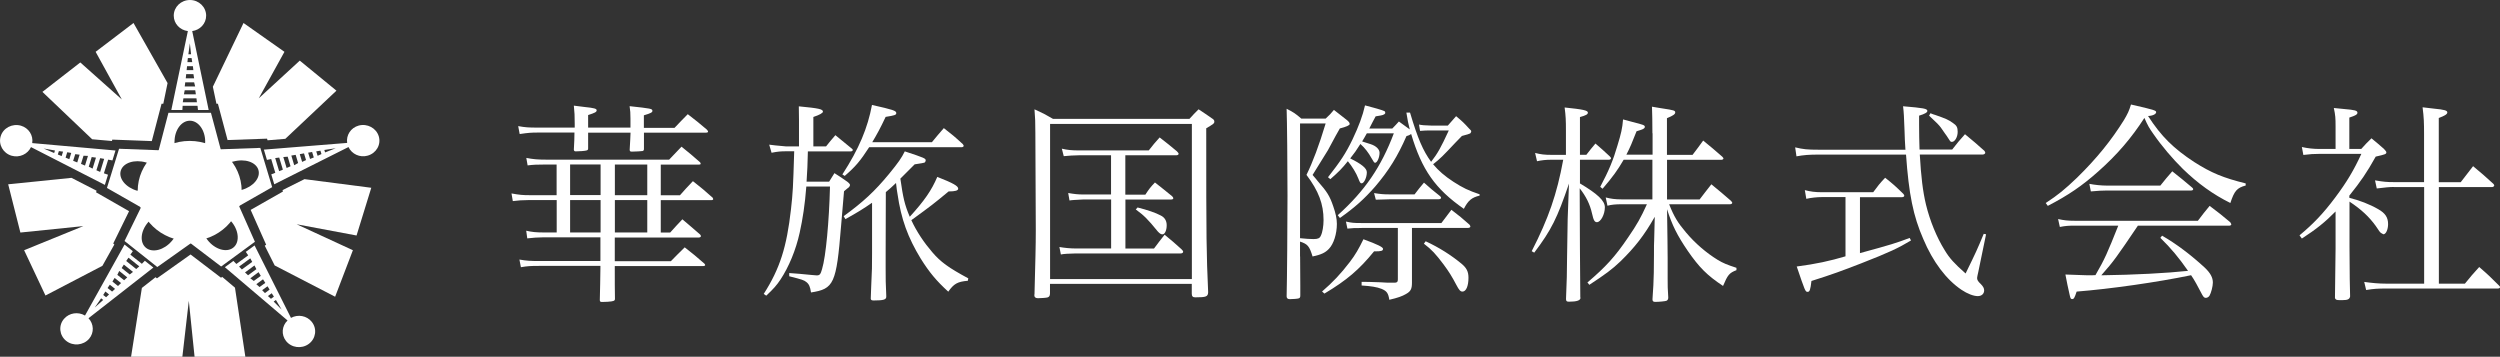<?xml version="1.0" encoding="UTF-8"?>
<svg id="_レイヤー_2" data-name="レイヤー 2" xmlns="http://www.w3.org/2000/svg" viewBox="0 0 287.05 40.96">
  <rect x="0" y="0" width="287.05" height="40.96" fill="#333333" stroke="none"/>
  <defs>
    <style>
      .cls-1 {
        fill: #fff;
      }
    </style>
  </defs>
  <g id="_レイヤー_1-2" data-name="レイヤー 1">
    <g>
      <g>
        <path class="cls-1" d="m62.38,27.25c-.56,0-1.27.05-1.84.12l-.12-.88c.61.15,1.2.2,1.96.2h1.54v-3.72h-3.16c-.69,0-1.4.05-1.88.12l-.15-.88c.93.17,1.3.2,2.1.2h3.08v-3.52h-1.3c-.93,0-1.4.02-2.03.1l-.15-.86c.76.15,1.3.2,2.33.2h14.07c.61-.64.81-.86,1.42-1.49.93.76,1.22.98,2.13,1.79.05.07.07.12.07.17,0,.07-.07.1-.2.1h-4.38v3.52h2.2c.64-.73.83-.93,1.49-1.62,1.03.81,1.32,1.05,2.28,1.91.02.05.05.12.05.15,0,.07-.07.12-.22.12h-5.8v3.72h1.08c.59-.66.78-.86,1.4-1.52.91.76,1.17,1,2.03,1.74.05.05.1.12.1.2s-.12.15-.22.15h-9.67v2.72h6.44c.69-.69.88-.91,1.59-1.59,1,.78,1.3,1.03,2.25,1.86.05.05.1.12.1.17,0,.07-.1.12-.22.12h-10.16v.24c0,1.91,0,2.23.02,3.52,0,.24-.15.29-.86.34-.32,0-.54.02-.59.02h-.07c-.15,0-.2-.05-.22-.2.02-.93.07-2.84.07-3.7v-.24h-7.07c-.93,0-1.3.02-2.06.15l-.17-.88c.83.15,1.27.17,2.35.17h6.95v-2.72h-6.58Zm10.01-12.56v-1.08c0-.66-.02-.86-.1-1.42,2.47.27,2.62.29,2.62.54,0,.17-.17.27-.98.51v1.44h3.52c.66-.69.86-.91,1.52-1.57,1,.76,1.27,1,2.18,1.76.1.12.15.17.15.24s-.07.12-.24.12h-7.12v1.84c0,.15-.02.22-.15.27-.12.02-.81.07-1.25.07-.17,0-.24-.05-.24-.22.07-1,.07-1.4.1-1.96h-4.87v1.81c0,.15-.05.2-.2.24-.17.05-.81.1-1.22.1-.15,0-.2-.05-.22-.2.05-1,.07-1.25.07-1.96h-4.23c-.69,0-1.05.02-2.06.17l-.17-.91c.83.15,1.22.17,2.18.17h4.31v-.44c0-.88-.02-1.35-.1-2.08.51.07.93.12,1.2.15,1.17.12,1.42.2,1.42.39s-.2.29-.98.54v1.44h4.87Zm-6.93,4.19v3.52h3.5v-3.52h-3.5Zm0,4.09v3.72h3.5v-3.72h-3.5Zm5.14-.56h3.72v-3.52h-3.72v3.52Zm0,4.28h3.72v-3.72h-3.72v3.72Z"/>
        <path class="cls-1" d="m94.84,16.82c.44-.56.59-.73,1.08-1.3.78.64,1.05.86,1.88,1.54.07.05.12.12.12.15,0,.1-.1.17-.22.17h-4.94c-.05,1.81-.05,1.93-.15,3.48h2.59c.24-.39.34-.54.61-.98.64.39.83.54,1.47.98.22.17.32.29.32.39,0,.07-.07.2-.15.27-.05.02-.12.1-.22.17-.07.05-.17.15-.32.27-.05.49-.15,1.81-.34,4.01-.54,6.61-.81,7.2-3.45,7.61-.1-.66-.22-.95-.54-1.2-.29-.22-.42-.27-1.96-.66v-.37q1.08.07,2.55.22c.22.02.54.05.61.05.34,0,.44-.12.61-.73.44-1.44.81-5.51.91-9.47h-2.72c-.15,2.01-.42,3.77-.76,5.29-.44,2.01-1.25,3.94-2.2,5.38-.44.66-.78,1.05-1.64,1.86l-.29-.2c1.86-2.91,2.64-5.38,3.13-9.72.22-1.98.24-2.42.37-6.66h-.91c-.59,0-.95.02-1.69.17l-.27-.93c.34.05.98.12,1.93.2h1.49v-3.01c0-.47,0-.83-.02-1.59,2.3.22,2.77.32,2.77.61,0,.15-.37.37-1.1.61v3.38h1.44Zm12.16-.49c.59-.71.76-.93,1.37-1.62.98.76,1.27,1,2.18,1.84.07.07.1.17.1.2,0,.07-.1.15-.2.15h-10.65c-1.03,1.59-1.57,2.23-2.81,3.3l-.27-.17c1.91-2.94,2.91-5.34,3.4-7.98,2.4.54,2.79.66,2.79.93,0,.22-.15.27-1.22.44-.64,1.35-.93,1.88-1.54,2.91h6.85Zm4.11,15.91c-1.17.1-1.59.34-2.23,1.25-1.37-1.25-2.18-2.23-3.16-3.79-1.49-2.45-2.25-4.53-2.67-7.44-.05-.22-.1-.64-.17-1.25-.49.47-.71.66-1.17,1.05l-.02,7v1.76c0,1.17,0,1.76.07,3.11v.15c0,.32-.32.42-1.44.42-.24,0-.32-.05-.34-.2.02-.59.05-1.1.05-1.37.1-2.1.1-2.23.1-3.87v-5.78c-1.03.71-1.62,1.08-3.06,1.88l-.2-.34c2.23-1.62,3.57-2.86,5.21-4.85,1.08-1.32,1.42-1.81,1.81-2.59,2.3.76,2.4.81,2.4,1.05,0,.07-.05.15-.1.22q-.12.07-1.17.22-1.08,1.1-1.64,1.64c.32,2.23.49,2.99,1.08,4.38,1.69-1.86,2.5-3.03,3.16-4.58,1.86.73,2.4,1.05,2.4,1.35,0,.22-.34.32-1.1.32-1.74,1.44-1.93,1.59-4.28,3.3.61,1.32,1.47,2.59,2.4,3.67.98,1.15,1.88,1.79,4.14,3.01l-.05.27Z"/>
        <path class="cls-1" d="m118.78,33.83c.1-3.92.15-5.56.15-7.42,0-.66-.02-5.34-.05-11.14,0-1.32-.02-1.66-.1-2.72.93.42,1.2.56,2.13,1.1h15.66c.44-.49.59-.64,1.05-1.1.66.44.86.56,1.52,1.03.2.12.29.22.29.37,0,.22-.07.27-.93.78,0,13.34.02,14.17.22,18.82-.02.51-.22.59-1.49.59-.27,0-.39-.12-.39-.42v-1.13h-16.28v1.13c-.02.25-.07.34-.25.42-.1.05-.78.1-1.13.1-.29,0-.42-.12-.42-.37v-.05Zm1.79-1.79h16.28V14.23h-16.28v17.82Zm8.64-9.69h2.3c.42-.64.56-.83,1.1-1.4.88.69,1.15.91,1.96,1.57.1.1.15.17.15.24,0,.1-.1.15-.29.15h-5.21v5.63h3.28c.51-.69.69-.91,1.22-1.59.86.71,1.13.93,1.93,1.66.15.15.2.22.2.29,0,.12-.12.2-.29.2h-12.04q-1.27.02-1.71.12l-.17-.86c.56.1,1.27.17,1.88.17h4.06v-5.63h-3.16c-.88.05-1.42.07-1.62.12l-.15-.86c.69.12,1.13.17,1.76.17h3.16v-4.5h-3.72c-.56,0-1.17.05-1.71.1l-.22-.86c.64.15,1.15.2,1.98.2h8c.51-.66.69-.86,1.25-1.49.91.69,1.15.91,1.98,1.59.1.1.2.22.2.29,0,.1-.12.17-.29.17h-5.83v4.5Zm1.4,1.47c1.15.29,2.08.61,2.64.91.47.22.71.61.71,1.13,0,.61-.22,1.05-.49,1.05-.17,0-.32-.1-.54-.34-1.15-1.42-1.59-1.84-2.52-2.52l.2-.22Z"/>
        <path class="cls-1" d="m149.28,29.45q0,1.4.02,3.33v1.15c0,.2-.05.27-.15.32-.1.05-.69.1-1.05.1-.24,0-.37-.1-.37-.32.05-1.66.1-8.69.1-11.55,0-3.21-.05-8.76-.1-9.99.78.39,1,.54,1.69,1.13h2.79c.47-.44.59-.56.95-1,.64.49.83.64,1.47,1.15.24.2.34.32.34.47q0,.22-1.13.51-.27.44-1.37,2.5c-.07.12-.66,1.05-1.76,2.84.27.32.49.56.61.73,1.05,1.2,1.35,1.66,1.76,2.86.27.76.42,1.44.42,2.03,0,1.15-.37,2.3-.91,2.86-.42.44-.86.66-1.88.88-.37-1.2-.56-1.42-1.44-1.71v1.71Zm0-2.1c.61.07,1.2.1,1.54.1.51,0,.71-.1.83-.37.2-.39.32-1.13.32-1.81,0-1.84-.56-3.33-1.96-5.19.73-1.49,1.44-3.38,2.2-5.9h-2.94v13.17Zm2.52,6.12c1.22-1.05,2.15-2.03,3.18-3.38.64-.83,1.03-1.52,1.57-2.62,1.66.61,2.25.91,2.25,1.1,0,.24-.22.29-.93.29h-.1c-1.71,2.1-3.11,3.3-5.7,4.85l-.27-.24Zm5.14-18.16c-.27.49-.32.56-.54.93q.12.05,1,.32c.61.2,1,.59,1,.98,0,.54-.27,1.15-.51,1.15-.1,0-.15-.07-.42-.54-.32-.59-.76-1.17-1.27-1.62-.44.71-.71,1.08-1.17,1.66,1.3.64,1.91,1.13,1.91,1.59,0,.59-.32,1.27-.59,1.27-.15,0-.2-.07-.39-.56-.22-.59-.73-1.42-1.2-1.98-.66.83-1.08,1.25-2.01,2.06l-.27-.22c1.42-1.81,2.03-2.72,2.81-4.33.73-1.54,1.17-2.72,1.44-3.92.88.22,2.06.56,2.23.66.05.02.1.12.1.2,0,.05-.05.12-.1.15-.1.07-.22.12-.42.15-.15.02-.34.05-.59.1-.34.64-.42.78-.73,1.4h2.64c.34-.34.44-.46.76-.81q.56.42,1.25.91c-.17-.69-.25-1-.39-1.93h.42c.88,2.96,1.49,4.38,2.42,5.65.76-.98,1.1-1.59,2.03-3.6h-2.03c-.54,0-.73,0-1.27.05l-.12-.73q.37.1,1.4.12h1.91c.29-.34.61-.69.95-1.08.71.59.91.78,1.49,1.42.17.15.25.25.25.32s-.07.2-.12.24q-.1.07-.95.29c-.34.34-.59.61-.76.78-1.4,1.49-1.74,1.84-2.55,2.47.64.76,1.32,1.35,2.33,2.01,1.1.71,1.71,1,3.01,1.44v.15c-.91.22-1.32.56-1.81,1.52-3.3-2.3-4.82-4.48-6.05-8.59-.2.12-.27.17-.54.24-1,2.3-2.03,3.96-3.6,5.8-1.25,1.42-2.3,2.37-4.04,3.6l-.25-.32c3.13-2.81,4.99-5.56,6.44-9.4h-3.11Zm-.59,10.87c-.83,0-.98,0-1.64.07l-.17-.81c.69.15.88.17,1.81.17h9.15c.39-.51.78-1.03,1.15-1.52.93.71,1.2.93,2.08,1.71.05.07.1.15.1.22s-.12.15-.27.15h-6.44v6.29c0,.73-.15,1-.69,1.3-.42.25-.95.44-1.91.66-.12-.76-.29-1-.88-1.25-.56-.22-1.22-.32-2.3-.39v-.42q.73,0,2.1.05c.49.02.78.05.91.05h.81c.27-.02.34-.1.34-.39v-5.9h-4.16Zm1.42-4.01c.76.12,1.1.15,1.81.15h2.84c.44-.59.59-.76,1.08-1.35.78.69,1.03.91,1.81,1.52.1.07.15.15.15.22,0,.1-.1.17-.29.17h-5.56c-.34,0-.71.02-1.64.05l-.2-.76Zm5.92,5.53c1.57.73,2.89,1.57,4.11,2.57.59.49.81.91.81,1.62,0,.95-.27,1.59-.69,1.59-.24,0-.39-.17-.71-.78-.49-.93-.83-1.49-1.47-2.35-.91-1.2-1.32-1.66-2.25-2.37l.2-.27Z"/>
        <path class="cls-1" d="m182.14,17.78c.46-.59.59-.76,1.05-1.3.71.61.93.81,1.64,1.47.1.1.15.17.15.22,0,.1-.12.17-.24.17h-3.33v2.72c2.01,1.2,2.86,1.98,2.86,2.74,0,.81-.47,1.71-.91,1.71-.27,0-.39-.22-.56-.98-.24-1.08-.69-1.98-1.42-2.91,0,4.87.05,9.1.07,12.51,0,.02.02.05.02.07,0,.29-.42.44-1.32.44-.27,0-.34-.07-.34-.32.1-2.2.1-2.91.12-4.77.05-2.79.07-4.26.07-4.41l.15-4.06c-1.35,3.96-2.01,5.31-3.99,7.93l-.29-.17c1.93-3.77,2.89-6.53,3.62-10.5h-1.35c-.61,0-1.1.05-1.66.17l-.22-.95c.66.17,1.1.22,1.88.22h1.66v-2.77c0-1.2-.02-1.69-.15-2.67,2.15.22,2.67.34,2.67.59,0,.2-.22.32-.91.51v4.33h.71Zm7.59-2.47c0-1.62-.02-2.01-.05-3.06.51.1.95.15,1.2.2,1.32.2,1.47.24,1.47.46,0,.2-.24.37-.95.66v4.21h2.94c.54-.71.71-.93,1.22-1.64.93.76,1.22,1,2.18,1.84.1.1.15.17.15.22,0,.07-.12.15-.24.15h-6.24v4.55h3.74c.59-.76.76-1,1.35-1.74,1,.83,1.32,1.08,2.23,1.88.12.12.17.2.17.24,0,.1-.12.17-.25.17h-7c.56,1.42,1,2.13,1.93,3.23,1.05,1.25,2.33,2.35,3.65,3.16.61.37,1.08.56,2.15.91v.27c-.83.32-1,.54-1.54,1.81-1.84-1.22-2.74-2.13-4.06-4.04-1.2-1.76-1.79-2.94-2.37-4.77l.05,3.5c0,.95.02,1.57.02,2.13v2.35c0,.78,0,1.15.07,2.15,0,.22-.07.32-.22.39-.15.05-.83.12-1.27.12-.22,0-.32-.07-.32-.27v-.05c.1-1.4.12-1.86.15-3.04,0-.22.02-.93.02-2.1,0-.95,0-1.25.02-1.54l.07-2.77c-1.22,2.15-2.3,3.52-3.94,5.12-.95.91-1.74,1.49-3.57,2.69l-.22-.27c2.1-1.79,3.16-2.94,4.65-5.14,1.05-1.52,1.47-2.28,2.18-3.84h-2.91c-.69,0-1.2.05-1.62.17l-.2-.95c.59.15,1.08.22,1.81.22h3.55v-4.55h-3.3c-.71,1.22-1.25,1.96-2.42,3.33l-.27-.22c.98-1.84,1.49-3.06,1.98-4.75.42-1.37.56-1.98.64-2.99.49.12.83.22,1.08.29,1.25.32,1.42.37,1.42.56s-.2.29-.95.51c-.51,1.3-.73,1.84-1.17,2.69h3.01v-2.47Z"/>
        <path class="cls-1" d="m218.78,17.17c-.07-.91-.07-1.35-.1-2.13-.07-1.69-.07-2.01-.17-2.84,2.35.2,2.79.27,2.79.54,0,.17-.29.34-.95.54v1.1c0,.88.02,1.91.05,2.79h3.75c.61-.78.81-1.03,1.47-1.76.98.81,1.27,1.05,2.23,1.91.05.07.1.17.1.22,0,.1-.15.2-.27.2h-7.25c.15,2.57.34,4.19.71,5.75.46,1.88,1.22,3.74,2.15,5.24.56.93,1.1,1.52,2.4,2.67,1.22-2.5,1.3-2.67,2.08-4.55l.27.05-.88,4.26q-.15.66-.15.76c0,.22.1.39.42.69.27.27.39.49.39.73,0,.39-.29.66-.73.66-.49,0-1.2-.27-1.88-.73-1.74-1.17-3.28-3.21-4.38-5.83-1.15-2.62-1.66-5.14-1.98-9.69h-10.01c-1.13,0-1.74.05-2.57.2l-.15-1.03c.95.22,1.35.27,2.72.27h9.96Zm-5.21,11.89c3.67-1,4.06-1.13,5.7-1.74l.15.29c-1.47.88-2.45,1.35-5.7,2.62-2.13.83-3.4,1.3-5.73,2.03-.12,1.03-.2,1.25-.44,1.25-.27,0-.29-.1-1.25-2.91,2.23-.29,3.82-.64,5.6-1.17v-6.8h-2.74c-.51,0-1.22.07-1.76.2l-.17-1c.64.17,1.2.24,1.93.24h5.92c.56-.76.73-.98,1.37-1.66.93.73,1.2.98,2.08,1.84.07.07.12.17.12.22,0,.1-.12.17-.27.17h-4.82v6.44Zm8.08-16.06c.24.1.44.17.56.2,1.25.44,1.49.54,2.01.91.44.29.56.51.56,1.03,0,.59-.32,1.15-.66,1.15-.15,0-.17-.02-.34-.29-.05-.07-.15-.22-.29-.44-.05-.05-.24-.34-.64-.91-.2-.27-.47-.56-1.35-1.37l.15-.27Z"/>
        <path class="cls-1" d="m234.89,23.31c1.42-.93,2.2-1.57,3.6-2.91,2.28-2.23,3.96-4.33,5.38-6.61.42-.71.59-1.05.81-1.79,2.69.61,2.89.69,2.89.88,0,.22-.39.42-.93.44,1.52,2.35,2.94,3.74,5.31,5.29,1.96,1.25,3.33,1.81,5.9,2.45v.24c-1,.27-1.3.61-1.76,2.01-1.98-.98-3.74-2.25-5.46-3.92-1.15-1.13-2.42-2.62-3.38-4.01-.47-.66-.64-.95-1.03-1.84-1.47,2.28-3.11,4.21-5.29,6.14-1.86,1.66-3.45,2.74-5.8,3.96l-.25-.34Zm10.57,2.62c-2.47,3.65-2.74,4.04-4.19,5.68,3.82-.05,7.54-.25,9.96-.51-1.08-1.54-1.93-2.57-3.18-3.79l.2-.25c1.62.93,3.28,2.18,4.9,3.67.64.61.93,1.13.93,1.71,0,.44-.2,1.2-.39,1.52-.1.15-.27.24-.42.24-.17,0-.27-.1-.42-.37-.44-.86-.95-1.79-1.27-2.23-3.92.81-9.23,1.57-13.14,1.88-.24.73-.32.86-.51.86-.15,0-.2-.05-.29-.47-.15-.66-.37-1.66-.49-2.35q.59.02,1.98.07c.42.02.73.02,1.03.02.07,0,.24,0,.44-.02,1.08-1.86,1.37-2.55,2.62-5.68h-4.97c-.76,0-1.08.02-1.74.15l-.2-.91c.69.15,1.1.2,1.93.2h14.12c.59-.78.76-1,1.35-1.71,1.05.78,1.37,1.05,2.37,1.88.05.1.12.2.12.22,0,.1-.1.17-.22.17h-10.52Zm-5.56-4.82c.61.12,1.37.2,1.98.2h6.17c.59-.73.76-.95,1.37-1.64.98.78,1.3,1.03,2.25,1.84.1.07.15.15.15.22,0,.1-.1.15-.32.15h-9.74c-.42,0-.78.02-1.69.1l-.17-.86Z"/>
        <path class="cls-1" d="m269.77,22.72c1.1.27,2.32.73,3.3,1.3.81.46,1.13.95,1.13,1.71,0,.61-.24,1.17-.54,1.17-.02,0-.2-.1-.27-.15-.15-.12-.17-.15-.61-.81-.76-1.05-1.64-1.88-3.01-2.79v5.26q.02,4.48.07,5.63c-.07.32-.27.42-.88.42h-.32c-.37,0-.47-.05-.54-.24,0-.27.02-2.15.07-5.68v-4.26c-1.2,1.22-2.18,2.01-3.87,3.11l-.27-.37c1.59-1.32,2.72-2.5,4.09-4.33s2.15-3.16,3.01-5.02h-4.92c-.54,0-.91.02-1.74.12l-.17-.91c.66.15,1.35.22,1.91.22h1.96v-2.57c0-.98-.02-1.3-.2-2.13.54.05.95.1,1.22.12,1.17.1,1.49.17,1.49.42,0,.2-.2.32-.93.56v3.6h1.37c.49-.56.66-.71,1.17-1.22.66.54.86.71,1.44,1.22.22.24.27.32.27.39,0,.2-.12.24-1.22.49-1.03,1.84-1.69,2.81-3.03,4.48v.24Zm5.09-1.25c-.51,0-.98.05-1.96.17l-.2-.93c1,.17,1.37.2,2.15.2h3.48v-5.53c0-1.27-.02-1.91-.17-3.06.51.07,1.03.12,1.27.15,1.27.12,1.57.22,1.57.44,0,.2-.27.37-.98.64v7.37h2.52l1.42-1.84c1.03.86,1.35,1.13,2.33,2.03.05.05.1.15.1.17,0,.1-.12.2-.24.2h-6.12v11.09h2.99c.66-.81.88-1.08,1.64-1.91,1,.86,1.3,1.15,2.28,2.13.07.05.12.15.12.17,0,.1-.12.17-.25.17h-12.8c-1,0-1.42.02-2.33.17l-.22-.93c.86.12,1.66.2,2.55.2h4.33v-11.09h-3.48Z"/>
      </g>
      <g>
        <g>
          <g>
            <path class="cls-1" d="m20.04,16.26c0-1.32.79-2.4,1.76-2.4s1.76,1.08,1.76,2.4c0,.45-.09.86-.25,1.22h2.12l-1.21-4.53h-4.88l-1.18,4.53h2.12c-.16-.36-.25-.78-.25-1.22Z"/>
            <path class="cls-1" d="m22.06,3.57c.91-.12,1.61-.86,1.61-1.77,0-.99-.83-1.8-1.86-1.8s-1.86.8-1.86,1.8c0,.91.7,1.65,1.62,1.77l-1.9,9.06h1.27l.03-.48h1.71l.05.48h1.23l-1.89-9.06Zm-.12,2.66h-.31l.17-1.26.14,1.26Zm-.36.44h.42l.07.46h-.55l.05-.46Zm-.1.93h.67l.05.45h-.77l.05-.45Zm-.1.91h.83l.08.48h-.96l.05-.48Zm-.1.94h1.01l.12.48h-1.2l.06-.48Zm-.06.91h1.2l.07.47h-1.37l.09-.47Zm-.23,1.38l.07-.45h1.5l.05.45h-1.62Z"/>
          </g>
          <g>
            <path class="cls-1" d="m19.71,27.69c-.87,1.02-2.19,1.37-2.94.77-.75-.6-.65-1.91.23-2.93.3-.34.64-.61,1-.79l-1.63-1.3-2.07,4.23,3.76,2.99,3.91-2.77-1.63-1.3c-.12.37-.32.75-.62,1.09Z"/>
            <path class="cls-1" d="m9.76,36.23c-.78-.46-1.81-.32-2.41.38-.66.76-.54,1.9.25,2.53.79.63,1.97.52,2.63-.24.6-.7.55-1.71-.07-2.36l7.45-5.82-.98-.78-.34.35-1.32-1.05.28-.4-.95-.76-4.54,8.15Zm1.85-1.98l.24.19-.97.87.73-1.06Zm.57-.12l-.33-.26.25-.4.42.34-.34.32Zm.69-.65l-.52-.41.26-.38.6.48-.34.31Zm.68-.64l-.64-.51.25-.42.74.59-.35.34Zm.7-.66l-.78-.62.22-.45.92.74-.36.33Zm.65-.66l-.93-.74.25-.4,1.05.84-.38.3Zm1.09-.93l-.35.3-1.15-.92.26-.38,1.25,1Z"/>
          </g>
          <g>
            <path class="cls-1" d="m15.75,21.9c-1.32-.38-2.16-1.41-1.88-2.31.28-.9,1.57-1.32,2.89-.94.44.13.83.33,1.15.57l.61-1.96-4.85-.18-1.39,4.5,4.17,2.38.6-1.96c-.4.04-.84,0-1.29-.12Z"/>
            <path class="cls-1" d="m3.7,16.42c.14-.87-.4-1.73-1.3-1.99-.99-.28-2.03.26-2.32,1.21-.29.95.27,1.95,1.25,2.24.91.26,1.85-.18,2.23-.99l8.48,4.34.36-1.17-.47-.16.49-1.57.49.09.35-1.14-9.56-.85Zm2.61.86l-.09.29-1.21-.52,1.3.23Zm.33.46l.12-.39.48.06-.16.51-.44-.18Zm.89.36l.19-.62.46.08-.22.72-.43-.18Zm.87.36l.24-.76.5.06-.27.89-.46-.18Zm.9.36l.29-.94.51.02-.34,1.11-.46-.19Zm.89.32l.34-1.11.49.07-.39,1.26-.44-.22Zm1.31.6l-.43-.19.43-1.39.46.08-.46,1.5Z"/>
          </g>
          <g>
            <path class="cls-1" d="m26.64,25.53c.83,1.05.88,2.37.11,2.93-.77.57-2.08.17-2.91-.89-.28-.35-.47-.74-.57-1.11l-1.69,1.24,3.81,2.9,3.88-2.84-1.91-4.3-1.69,1.23c.35.19.68.48.96.83Z"/>
            <path class="cls-1" d="m33.01,36.8c-.65.63-.74,1.62-.17,2.35.62.79,1.79.94,2.61.34.82-.6.98-1.73.36-2.52-.57-.73-1.6-.91-2.4-.47l-4.18-8.32-1.01.74.28.4-1.36.99-.34-.35-.98.72,7.2,6.12Zm-1.58-2.18l.25-.18.66,1.11-.91-.92Zm.02-.56l-.34.25-.35-.32.44-.32.25.39Zm-.5-.8l-.53.39-.32-.33.62-.45.24.39Zm-.49-.78l-.66.48-.37-.33.77-.56.26.41Zm-.51-.81l-.81.59-.4-.31.95-.7.25.42Zm-.52-.76l-.95.7-.35-.33,1.09-.8.22.43Zm-.69-1.24l.22.4-1.19.87-.32-.33,1.29-.95Z"/>
          </g>
          <g>
            <path class="cls-1" d="m26.79,18.55c1.32-.37,2.61.06,2.88.96.27.9-.58,1.92-1.9,2.29-.45.12-.89.16-1.29.11l.59,1.96,4.18-2.38-1.36-4.51-4.85.17.59,1.96c.31-.24.71-.44,1.15-.57Z"/>
            <path class="cls-1" d="m40.01,16.88c.38.81,1.31,1.25,2.21.99.99-.28,1.56-1.27,1.27-2.22-.29-.95-1.32-1.5-2.31-1.23-.91.25-1.45,1.11-1.32,1.99l-9.56.77.35,1.18.49-.1.47,1.58-.46.18.34,1.14,8.51-4.27Zm-2.68.63l-.09-.29,1.31-.2-1.22.48Zm-.54-.21l.12.39-.44.2-.16-.51.47-.08Zm-.95.16l.19.62-.43.17-.22-.72.46-.08Zm-.93.16l.23.76-.45.21-.27-.89.49-.09Zm-.96.16l.28.94-.45.25-.33-1.11.49-.08Zm-.92.2l.33,1.11-.45.2-.38-1.26.49-.04Zm-1.44.17l.47-.06.42,1.39-.43.17-.45-1.5Z"/>
          </g>
          <path class="cls-1" d="m27.75,21.93c0,3.18-2.67,5.75-5.97,5.75s-5.97-2.57-5.97-5.75,2.67-5.75,5.97-5.75,5.97,2.57,5.97,5.75Z"/>
        </g>
        <g>
          <polygon class="cls-1" points="24.85 11.91 25.02 11.91 26.13 16.08 30.66 15.92 30.72 16.11 32.76 15.94 38.63 10.41 34.42 6.96 29.71 11.29 32.66 5.95 27.96 2.64 24.44 9.96 24.85 11.91"/>
          <polygon class="cls-1" points="12.85 16.19 12.9 16.03 17.43 16.2 18.55 11.91 18.75 11.91 19.24 9.54 15.33 2.64 10.98 5.95 13.99 11.42 9.22 7.17 4.87 10.55 10.58 15.99 12.85 16.19"/>
          <polygon class="cls-1" points="13.13 28.07 13 27.96 14.82 24.25 11.03 22.08 11.09 21.9 8.21 20.42 .94 21.16 2.34 26.7 9.57 25.96 2.77 28.73 5.22 33.93 11.76 30.52 13.13 28.07"/>
          <polygon class="cls-1" points="32.44 21.83 32.49 21.99 28.78 24.1 30.56 28.1 30.4 28.21 31.54 30.48 38.48 34.07 40.52 28.73 34.06 25.75 40.94 27.04 42.63 21.56 34.96 20.57 32.44 21.83"/>
          <polygon class="cls-1" points="25.51 31.79 25.38 31.89 21.88 29.22 18.02 31.96 17.86 31.83 16.29 33.06 15.05 40.96 20.94 40.96 21.68 34.54 22.34 40.96 28.17 40.96 26.98 33.03 25.51 31.79"/>
        </g>
      </g>
    </g>
  </g>
</svg>
